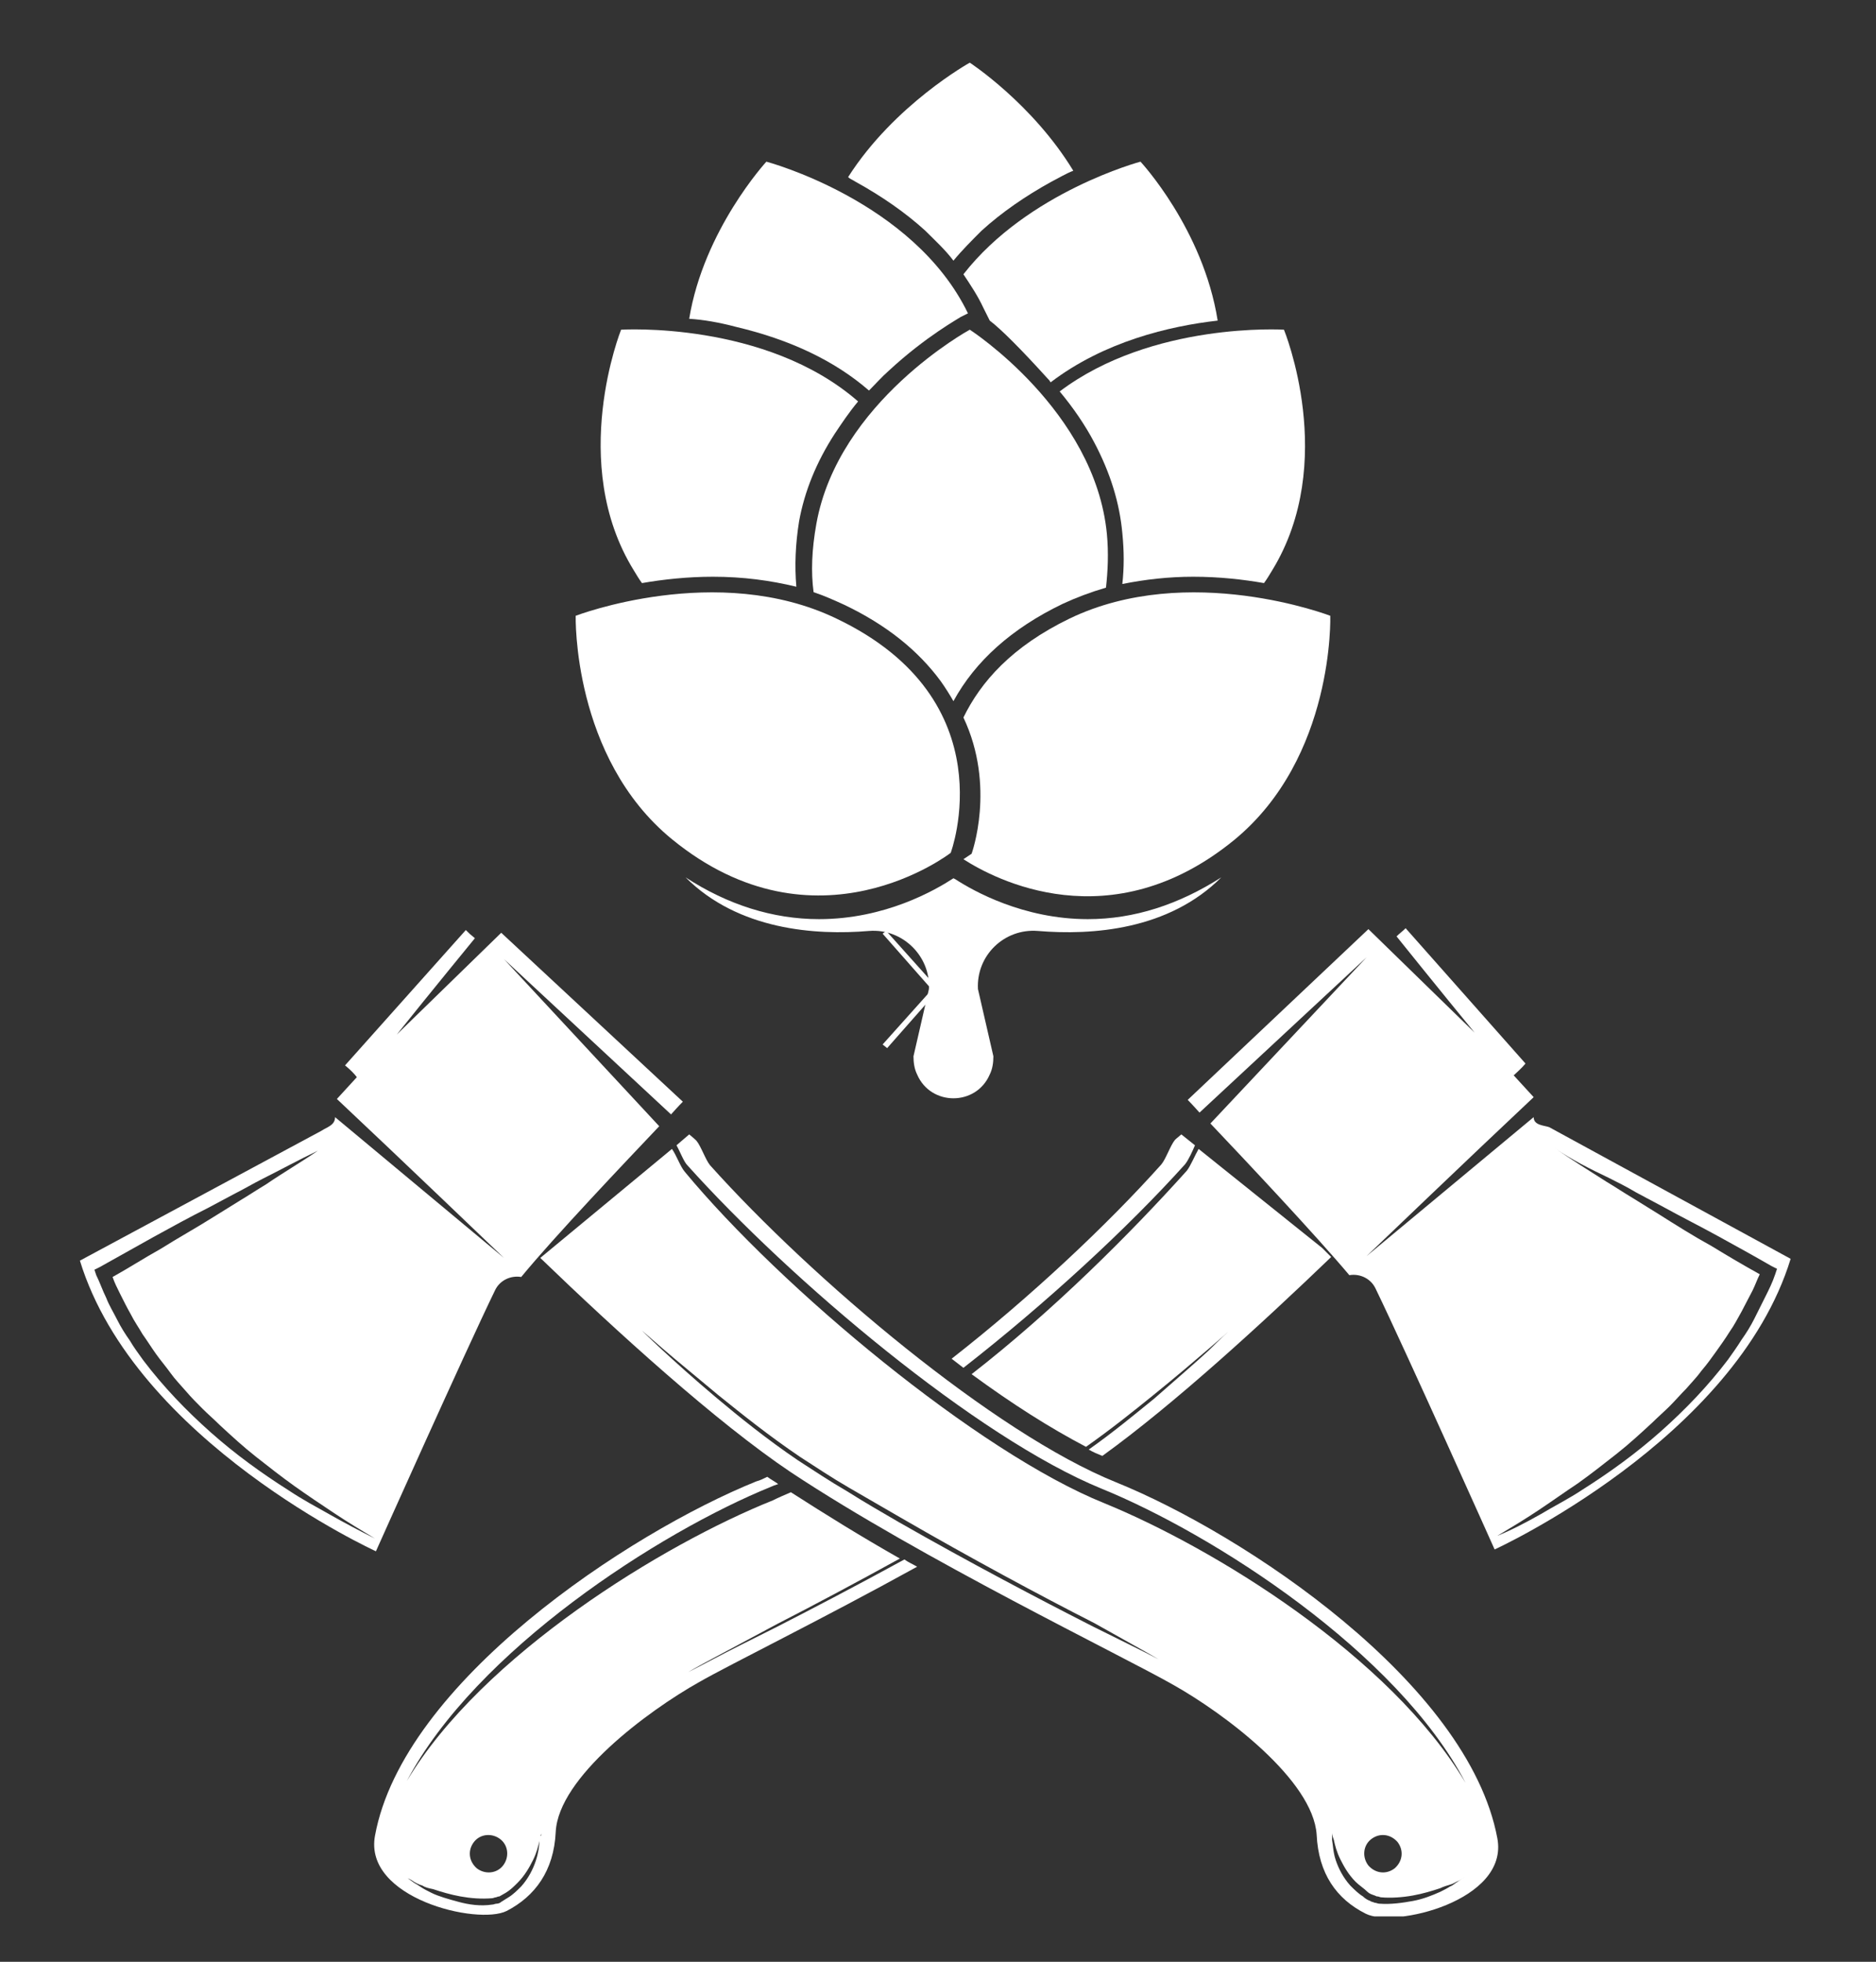 <?xml version="1.0" encoding="UTF-8"?>
<!-- Generator: Adobe Illustrator 26.0.0, SVG Export Plug-In . SVG Version: 6.00 Build 0)  -->
<svg xmlns="http://www.w3.org/2000/svg" xmlns:xlink="http://www.w3.org/1999/xlink" version="1.1" id="Laag_1" x="0px" y="0px" viewBox="0 0 206.6 216" style="enable-background:new 0 0 206.6 216;" xml:space="preserve">
<rect x="0" y="0" width="206.6" height="216" fill="#333333" stroke="none"/>
<style type="text/css">
	.st0{clip-path:url(#SVGID_00000080902660765765563710000008646929336932684703_);fill:#FFFFFF;}
	.st1{fill:#FFFFFF;}
	.st2{clip-path:url(#SVGID_00000163782436974062959880000011922432340357720709_);fill:#FFFFFF;}
	.st3{clip-path:url(#SVGID_00000134249679593216346630000011018844241863890347_);fill:#FFFFFF;}
</style>
<g>
	<defs>
		<rect id="SVGID_1_" x="8.7" y="6.9" width="188.5" height="204.1"></rect>
	</defs>
	<clipPath id="SVGID_00000005968350967700235950000013082835983172091269_">
		<use xlink:href="#SVGID_1_" style="overflow:visible;"></use>
	</clipPath>
	<path style="clip-path:url(#SVGID_00000005968350967700235950000013082835983172091269_);fill:#FFFFFF;" d="M92.1,68.1   c-13.1-6.3-28.7-0.3-28.7-0.3S63,83.4,74,92.4c15.9,13,30.7,1.5,30.7,1.5S111,77.1,92.1,68.1"></path>
	<path style="clip-path:url(#SVGID_00000005968350967700235950000013082835983172091269_);fill:#FFFFFF;" d="M146.5,67.8   c0,0-15.6-6-28.7,0.3c-6.4,3.1-9.8,7-11.7,10.9c3.6,7.6,0.9,15,0.9,15s-0.3,0.2-0.9,0.6c3.4,2.2,16.2,9,29.8-2.1   C147,83.4,146.5,67.8,146.5,67.8"></path>
	<path style="clip-path:url(#SVGID_00000005968350967700235950000013082835983172091269_);fill:#FFFFFF;" d="M89.6,65.2   c1.2,0.4,2.3,0.9,3.4,1.4c4.6,2.2,8.1,5,10.6,8.4c0.5,0.7,1,1.5,1.4,2.2c2.4-4.4,6.4-8,12-10.7c1.5-0.7,3.1-1.3,4.8-1.8   c0.2-1.8,0.3-3.8,0.1-5.9c-1.3-13.6-15.1-22.5-15.1-22.5s-14.5,7.9-16.9,21.4C89.4,60.5,89.3,63,89.6,65.2"></path>
	<path style="clip-path:url(#SVGID_00000005968350967700235950000013082835983172091269_);fill:#FFFFFF;" d="M70.7,64.2   c2.3-0.4,5-0.7,7.8-0.7c3.3,0,6.3,0.4,9.2,1.1c-0.2-2.3-0.1-4.7,0.3-7.2c0.6-3.3,1.9-6.5,3.9-9.6c0.8-1.2,1.6-2.4,2.6-3.6   c-10.2-8.9-26.1-7.9-26.1-7.9S62.5,51,69.8,62.8C70.1,63.3,70.4,63.8,70.7,64.2"></path>
	<path style="clip-path:url(#SVGID_00000005968350967700235950000013082835983172091269_);fill:#FFFFFF;" d="M123.6,58.7   c0.2,2,0.2,3.8,0,5.6c2.5-0.5,5.1-0.8,7.8-0.8c2.9,0,5.5,0.3,7.8,0.7c0.3-0.4,0.6-0.9,0.9-1.4c7.3-11.9,1.3-26.5,1.3-26.5   s-14.5-0.9-24.7,6.8c1.5,1.8,2.8,3.7,3.8,5.6C122.3,52.1,123.3,55.4,123.6,58.7"></path>
	<path style="clip-path:url(#SVGID_00000005968350967700235950000013082835983172091269_);fill:#FFFFFF;" d="M81.1,36   c5.9,1.4,10.8,3.7,14.6,7c0.7-0.7,1.4-1.5,2.2-2.2c4.1-3.8,7.8-5.8,7.9-5.9l0.8-0.4c-6-12.4-22.2-16.7-22.2-16.7s-6.9,7.5-8.5,17.3   C77.5,35.2,79.2,35.5,81.1,36"></path>
	<path style="clip-path:url(#SVGID_00000005968350967700235950000013082835983172091269_);fill:#FFFFFF;" d="M94.2,20   c2.9,1.6,5.5,3.4,7.7,5.4c1.1,1.1,2.2,2.1,3.1,3.3c0.9-1.1,2-2.2,3.1-3.3c2.2-2,4.8-3.8,7.7-5.4c0.8-0.4,1.6-0.9,2.4-1.2   c-4.5-7.4-11.4-11.9-11.4-11.9s-8.3,4.6-13.4,12.6C93.6,19.7,93.9,19.8,94.2,20"></path>
	<path style="clip-path:url(#SVGID_00000005968350967700235950000013082835983172091269_);fill:#FFFFFF;" d="M125.6,17.8   c0,0-12.4,3.3-19.5,12.4c0.8,1.2,1.6,2.4,2.2,3.7l0.7,1.4c1.2,0.9,3.5,3.2,6.3,6.3c0.2,0.2,0.3,0.3,0.4,0.5   c5.9-4.5,13.1-6.2,18.4-6.8C132.5,25.2,125.6,17.8,125.6,17.8"></path>
	<path style="clip-path:url(#SVGID_00000005968350967700235950000013082835983172091269_);fill:#FFFFFF;" d="M119.8,101.2   L119.8,101.2c-7.1,0-12.6-3.1-14.6-4.4l-0.2-0.1c-2,1.3-7.5,4.5-14.8,4.5c-5.1,0-10.1-1.6-14.7-4.6c5.8,5.8,14.3,6.4,20.2,5.9   c3.7-0.3,6.8,2.8,6.6,6.4l-1.7,7.4c0,0.7,0.1,1.4,0.4,2c1.5,3.5,6.5,3.5,8,0c0.3-0.6,0.4-1.3,0.4-2l-1.7-7.4   c-0.2-3.7,2.9-6.7,6.6-6.4c6,0.5,14.4-0.1,20.2-5.9C129.8,99.6,124.9,101.2,119.8,101.2"></path>
</g>
<polygon class="st1" points="97.2,115 97.7,115.4 108.8,102.8 108.4,102.5 "></polygon>
<g>
	<defs>
		<rect id="SVGID_00000173869677886684099060000014154786812544827035_" x="8.7" y="6.9" width="188.5" height="204.1"></rect>
	</defs>
	<clipPath id="SVGID_00000008128199404724437260000011088901009863387544_">
		<use xlink:href="#SVGID_00000173869677886684099060000014154786812544827035_" style="overflow:visible;"></use>
	</clipPath>
	<path style="clip-path:url(#SVGID_00000008128199404724437260000011088901009863387544_);fill:#FFFFFF;" d="M36.4,166.8   c-1.6-0.9-3.1-1.7-4.6-2.7c-3-1.9-5.9-4-8.6-6.4c-2.7-2.4-5.2-5-7.4-7.9c-0.5-0.7-1.1-1.5-1.5-2.2c-0.5-0.7-1-1.5-1.4-2.3   s-0.9-1.6-1.2-2.4c-0.4-0.8-0.7-1.7-1.1-2.5l-0.2-0.6l0.6-0.3c2-1.1,3.9-2.2,5.9-3.3c2-1.1,4-2.2,6-3.2l3-1.6c1-0.5,2-1.1,3-1.6   c2-1,4-2.1,6.1-3.1c-1.9,1.3-3.8,2.4-5.7,3.7c-1,0.6-1.9,1.2-2.9,1.8l-2.9,1.8c-1.9,1.2-3.9,2.3-5.8,3.5c-1.8,1-3.5,2.1-5.3,3.1   c0.2,0.6,0.5,1.2,0.8,1.8c0.4,0.8,0.8,1.6,1.2,2.3c0.4,0.8,0.9,1.5,1.3,2.2c0.5,0.7,1,1.5,1.5,2.2c0.5,0.7,1.1,1.4,1.6,2.1   c0.5,0.7,1.1,1.3,1.7,2c0.6,0.7,1.2,1.3,1.8,1.9c0.6,0.6,1.3,1.2,1.9,1.8c1.3,1.2,2.6,2.4,4,3.5c1.4,1.1,2.8,2.2,4.2,3.2   c1.4,1,2.9,2,4.4,3s3,1.9,4.5,2.8C39.5,168.5,38,167.7,36.4,166.8 M43.7,113.9c3.6-4.5,8.6-10.6,8.6-10.6c-0.5-0.4-0.6-0.5-1-0.9   L38,117.3c0.6,0.5,1,0.9,1.3,1.3l-2.2,2.4c6.5,6.1,18.4,17.5,18.4,17.5l-18.6-15.5c0,0.9-0.9,1.1-1.5,1.5L8.8,138.8   c6.1,19.9,32.6,32,32.6,32s9.8-21.9,13.1-28.7c0.5-1.1,1.7-1.7,2.9-1.5c3.7-4.5,11.5-12.7,15.2-16.6l-17.1-18.4l18.4,17.1   c0.8-0.9,1.3-1.4,1.3-1.4l-20-18.6L43.7,113.9z"></path>
	<path style="clip-path:url(#SVGID_00000008128199404724437260000011088901009863387544_);fill:#FFFFFF;" d="M177.2,129.7   c1,0.5,2,1,3,1.6l3,1.6c2,1.1,4,2.1,6,3.2c2,1.1,4,2.2,5.9,3.3l0.6,0.3l-0.2,0.6c-0.3,0.9-0.7,1.7-1.1,2.5s-0.8,1.6-1.2,2.4   c-0.4,0.8-0.9,1.6-1.4,2.3c-0.5,0.8-1,1.5-1.5,2.2c-2.2,2.9-4.7,5.5-7.4,7.9c-2.7,2.4-5.6,4.5-8.6,6.4c-1.5,1-3.1,1.8-4.6,2.7   c-1.6,0.9-3.1,1.7-4.8,2.4c1.5-0.9,3-1.8,4.5-2.8c1.5-1,2.9-2,4.4-3c1.4-1,2.8-2.1,4.2-3.2c1.4-1.1,2.7-2.3,4-3.5   c0.6-0.6,1.3-1.2,1.9-1.8c0.6-0.6,1.2-1.3,1.8-1.9c0.6-0.7,1.2-1.3,1.7-2c0.6-0.7,1.1-1.4,1.6-2.1c0.5-0.7,1-1.4,1.5-2.2   c0.5-0.7,0.9-1.5,1.3-2.2c0.4-0.8,0.8-1.5,1.2-2.3c0.3-0.6,0.5-1.2,0.8-1.8c-1.8-1-3.5-2-5.3-3.1c-2-1.1-3.9-2.3-5.8-3.5l-2.9-1.8   c-1-0.6-1.9-1.2-2.9-1.8c-1.9-1.2-3.8-2.4-5.7-3.7C173.1,127.7,175.1,128.7,177.2,129.7 M168.9,123l-18.4,15.3   c0,0,11.9-11.4,18.4-17.5l-2.2-2.4c0.3-0.3,0.8-0.7,1.3-1.3l-13.2-14.9c-0.4,0.4-0.6,0.5-1,0.9c0,0,4.9,6.1,8.6,10.6l-11.7-11.4   l-19.9,18.8c0,0,0.5,0.5,1.3,1.4l18.4-17.1l-17.2,18.3c3.8,4,11.6,12.3,15.3,16.7c1.2-0.2,2.4,0.4,2.9,1.5   c3.3,6.8,13.1,28.7,13.1,28.7s26.5-12.1,32.6-32l-26.6-14.5C170,123.9,168.9,123.9,168.9,123"></path>
</g>
<polygon class="st1" points="97.2,102.8 108.3,115.4 108.8,115 97.6,102.5 "></polygon>
<g>
	<defs>
		<rect id="SVGID_00000055667647569184514450000016838727313639590796_" x="8.7" y="6.9" width="188.5" height="204.1"></rect>
	</defs>
	<clipPath id="SVGID_00000055687856540586814680000015163889909923799964_">
		<use xlink:href="#SVGID_00000055667647569184514450000016838727313639590796_" style="overflow:visible;"></use>
	</clipPath>
	<path style="clip-path:url(#SVGID_00000055687856540586814680000015163889909923799964_);fill:#FFFFFF;" d="M59.4,202.7   c0,0.5-0.1,1.3-0.4,2.2c-0.3,0.9-0.8,1.9-1.6,2.8c-0.4,0.4-0.9,0.9-1.4,1.2c-0.3,0.2-0.5,0.3-0.8,0.5c-0.1,0.1-0.3,0.2-0.5,0.2   c-0.2,0-0.3,0.1-0.5,0.1c-1.3,0.2-2.6,0-3.7-0.3c-1.1-0.3-2.2-0.6-3-1c-0.4-0.2-0.8-0.4-1.1-0.6c-0.3-0.2-0.6-0.4-0.8-0.5   c-0.4-0.3-0.7-0.5-0.7-0.5s0.3,0.1,0.7,0.4c0.2,0.1,0.5,0.3,0.9,0.4c0.3,0.2,0.7,0.3,1.2,0.4c0.9,0.3,1.9,0.6,3,0.8   c1.1,0.2,2.3,0.3,3.5,0.2c0.1,0,0.3-0.1,0.4-0.1c0.1,0,0.2-0.1,0.4-0.1c0.2-0.1,0.5-0.3,0.7-0.4c0.5-0.3,0.9-0.7,1.3-1.1   c0.8-0.8,1.3-1.7,1.7-2.5c0.4-0.8,0.6-1.6,0.7-2.1c0.1-0.5,0.2-0.8,0.2-0.8s0,0.1,0,0.2C59.4,202.2,59.5,202.4,59.4,202.7    M52.2,202.8c0.7-0.9,2-1,2.9-0.3c0.9,0.7,1,2,0.3,2.9c-0.7,0.9-2,1-2.9,0.3C51.6,204.9,51.5,203.7,52.2,202.8 M85.6,179.1   c-3,1.5-5.4,2.7-7.1,3.6c-1.7,0.9-2.7,1.4-2.7,1.4s1-0.6,2.7-1.5c1.7-0.9,4.1-2.2,7.1-3.8c3.9-2,8.6-4.5,13.5-7.2   c-4.4-2.5-8.1-4.8-12-7.3c-0.7,0.3-1.4,0.6-2,0.9c-12,4.8-32,17-40.3,30.9c7.6-14.4,27.8-27.4,40.1-32.4c0.2-0.1,0.5-0.2,0.8-0.3   c-0.4-0.3-0.8-0.5-1.2-0.8c-0.4,0.2-0.8,0.4-1.2,0.5c-14.1,5.7-38.9,22.1-42,39c-1.3,6.9,11.3,9.9,14.5,8.3   c3.1-1.6,5.2-4.4,5.4-8.7c0.3-6,10.1-13.3,15.8-16.5c3.5-2,13.5-6.9,24-12.7c-0.5-0.3-1-0.5-1.4-0.8   C94.3,174.6,89.5,177.1,85.6,179.1"></path>
	<path style="clip-path:url(#SVGID_00000055687856540586814680000015163889909923799964_);fill:#FFFFFF;" d="M132,126.5   c-0.4,0.7-0.9,1.9-1.3,2.4c-6.2,6.9-14.7,15.4-23.7,22.4c4.5,3.3,8.6,5.9,12.6,8c2.7-1.9,5.2-3.9,7.3-5.6c2.6-2.1,4.7-3.9,6.1-5.1   s2.3-2,2.3-2s-0.8,0.7-2.2,2.1c-1.4,1.3-3.5,3.1-6,5.3c-2.1,1.7-4.5,3.7-7.2,5.6c0.5,0.3,1,0.5,1.5,0.7   c7.9-5.7,17.6-14.6,25.2-21.9c0,0-0.4-0.4-1-1L132,126.5z"></path>
	<path style="clip-path:url(#SVGID_00000055687856540586814680000015163889909923799964_);fill:#FFFFFF;" d="M129.4,125.5   c-0.5,0.6-1,2.1-1.5,2.7c-5.9,6.6-14.4,14.6-23.1,21.4c0.4,0.3,0.9,0.7,1.3,1c9.1-7.1,18.1-15.4,24.4-22.4c0.4-0.5,0.8-1.4,1.1-2.1   l-1.5-1.2C129.6,125.3,129.4,125.5,129.4,125.5"></path>
	<path style="clip-path:url(#SVGID_00000055687856540586814680000015163889909923799964_);fill:#FFFFFF;" d="M160.5,207.2   c-0.2,0.1-0.5,0.4-0.8,0.5c-0.3,0.2-0.7,0.4-1.1,0.6c-0.9,0.4-1.9,0.8-3,1c-1.1,0.2-2.4,0.4-3.7,0.3c-0.2,0-0.3-0.1-0.5-0.1   c-0.2-0.1-0.4-0.1-0.5-0.2c-0.3-0.1-0.6-0.3-0.8-0.5c-0.5-0.3-1-0.8-1.4-1.2c-0.8-0.9-1.3-1.9-1.6-2.8c-0.3-0.9-0.3-1.7-0.4-2.2   c0-0.3,0-0.5,0-0.6c0-0.1,0-0.2,0-0.2s0,0.3,0.2,0.8c0.1,0.5,0.3,1.3,0.7,2.1c0.4,0.8,0.9,1.7,1.7,2.5c0.4,0.4,0.9,0.7,1.3,1.1   c0.2,0.2,0.5,0.3,0.8,0.4c0.2,0.1,0.2,0.1,0.3,0.1c0.1,0,0.3,0.1,0.4,0.1c1.1,0.1,2.4,0,3.5-0.2c1.1-0.2,2.1-0.5,3-0.8   c0.4-0.2,0.8-0.3,1.1-0.4c0.4-0.1,0.6-0.3,0.9-0.4c0.5-0.3,0.7-0.4,0.7-0.4S160.9,206.9,160.5,207.2 M151,202.5   c0.9-0.7,2.1-0.6,2.9,0.3c0.7,0.9,0.6,2.1-0.3,2.9c-0.9,0.7-2.1,0.6-2.9-0.3C150,204.5,150.1,203.2,151,202.5 M127.6,182.7   c-1.7-0.9-4.2-2.1-7.2-3.6c-5.9-3-13.7-7.1-21.4-11.5c-1.9-1.1-3.8-2.2-5.7-3.4c-1.9-1.1-3.7-2.3-5.4-3.4c-3.4-2.3-6.5-4.8-9-6.9   c-2.5-2.1-4.6-4-6-5.3c-1.4-1.3-2.2-2.1-2.2-2.1s0.8,0.7,2.3,2s3.6,3,6.1,5.1c2.6,2.1,5.6,4.5,9,6.8c1.7,1.1,3.5,2.3,5.4,3.4   c1.9,1.1,3.8,2.2,5.7,3.3c7.6,4.4,15.4,8.6,21.3,11.6C123.5,180.4,125.9,181.7,127.6,182.7c1.7,0.9,2.7,1.4,2.7,1.4   S129.3,183.6,127.6,182.7 M122.9,163.2c-13.4-5.4-33.5-22.4-44.7-34.9c-0.5-0.6-1-2.1-1.5-2.7c0,0-0.3-0.3-0.8-0.7l-1.4,1.2   c0.4,0.7,0.8,1.8,1.2,2.2c11.4,12.7,31.9,30,45.6,35.6c12.3,5,32.6,18,40.1,32.4c-8.3-14-27.8-25.9-39.8-30.8   c-13.9-5.6-35.6-23.7-46.2-36.5c-0.5-0.6-0.9-1.8-1.4-2.5l-14.5,12c8.4,8.1,19.4,18.1,27.6,23.6c14.5,9.6,36.5,20.2,42.1,23.4   c5.7,3.2,15.4,10.5,15.8,16.5c0.2,4.3,2.2,7.1,5.4,8.7c3.1,1.6,15.8-1.4,14.5-8.3C161.7,185.3,137,168.9,122.9,163.2"></path>
</g>
</svg>
